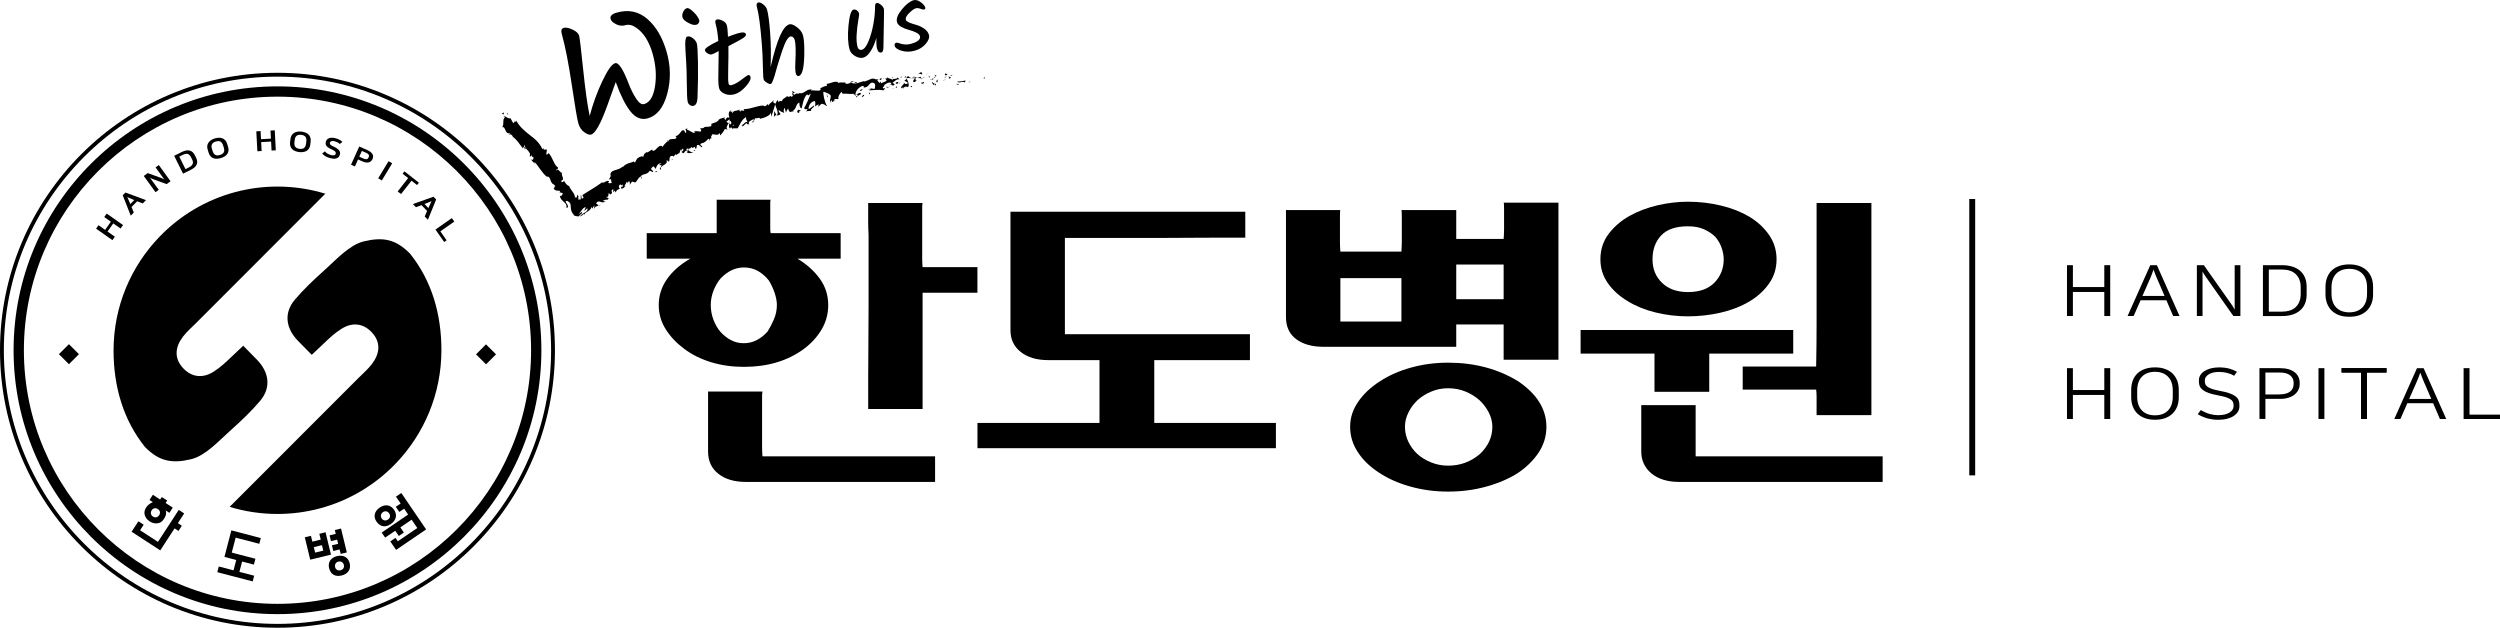 <?xml version="1.0" encoding="utf-8"?>
<!-- Generator: Adobe Illustrator 16.0.0, SVG Export Plug-In . SVG Version: 6.00 Build 0)  -->
<!DOCTYPE svg PUBLIC "-//W3C//DTD SVG 1.1//EN" "http://www.w3.org/Graphics/SVG/1.1/DTD/svg11.dtd">
<svg version="1.1" id="Layer_1" xmlns="http://www.w3.org/2000/svg" xmlns:xlink="http://www.w3.org/1999/xlink" x="0px" y="0px"
	 width="118.15px" height="29.67px" viewBox="0 0 118.15 29.67" enable-background="new 0 0 118.15 29.67" xml:space="preserve">
<g>
	<path d="M13.114,3.44C5.883,3.44,0,9.322,0,16.554c0,7.23,5.883,13.113,13.114,13.113s13.114-5.883,13.113-13.113
		C26.227,9.322,20.345,3.44,13.114,3.44z M13.114,29.485c-7.131,0-12.932-5.803-12.932-12.932c0-7.13,5.801-12.931,12.932-12.931
		s12.931,5.8,12.931,12.931C26.045,23.683,20.244,29.485,13.114,29.485z"/>
	<path d="M13.114,29.024c-6.877,0-12.472-5.594-12.472-12.471S6.237,4.082,13.114,4.082s12.472,5.595,12.472,12.472
		S19.992,29.024,13.114,29.024 M13.114,4.568c-6.609,0-11.985,5.377-11.985,11.986c0,6.607,5.376,11.984,11.985,11.984
		c6.608,0,11.985-5.377,11.985-11.984C25.1,9.945,19.723,4.568,13.114,4.568"/>
	<polygon points="5.353,10.558 5.082,10.943 5.428,11.185 5.313,11.349 4.541,10.806 4.656,10.642 4.968,10.863 5.24,10.478 
		4.927,10.257 5.043,10.093 5.815,10.636 5.699,10.8 	"/>
	<path d="M6.9,9.458L6.746,9.615L6.484,9.511L6.216,9.783l0.108,0.262l-0.146,0.146L5.8,9.228l0.129-0.129L6.9,9.458z M6.158,9.644
		l0.188-0.189L6.153,9.373C6.121,9.361,6.095,9.351,6.074,9.341L6.009,9.312c0.007,0.012,0.013,0.023,0.018,0.033
		c0.005,0.01,0.011,0.021,0.015,0.031c0.005,0.01,0.01,0.021,0.017,0.033c0.006,0.012,0.011,0.027,0.019,0.043L6.158,9.644z"/>
	<path d="M6.795,8.316l0.188-0.135l0.649,0.236c0.019,0.008,0.041,0.018,0.067,0.03c0.028,0.012,0.053,0.027,0.077,0.049
		L7.353,7.912L7.506,7.8L8.06,8.566L7.874,8.701L7.222,8.464c-0.024-0.008-0.05-0.02-0.073-0.031
		C7.125,8.421,7.101,8.406,7.08,8.388L7.502,8.97L7.349,9.082L6.795,8.316z"/>
	<path d="M8.584,7.187c0.151-0.076,0.278-0.098,0.38-0.072C9.066,7.142,9.146,7.212,9.205,7.33l0.061,0.121
		c0.028,0.061,0.047,0.115,0.053,0.168c0.006,0.053,0,0.104-0.021,0.152c-0.02,0.047-0.054,0.094-0.101,0.137
		S9.085,7.992,9.007,8.031L8.651,8.208L8.23,7.363L8.584,7.187z M8.766,7.994l0.15-0.076C8.962,7.896,9.001,7.871,9.03,7.845
		C9.062,7.82,9.085,7.791,9.099,7.759C9.115,7.73,9.12,7.697,9.118,7.658C9.115,7.621,9.103,7.58,9.08,7.537l-0.055-0.11
		c-0.044-0.09-0.1-0.141-0.164-0.154C8.795,7.261,8.717,7.279,8.624,7.326L8.472,7.4L8.766,7.994z"/>
	<path d="M10.152,6.541c0.062-0.018,0.121-0.029,0.182-0.031c0.061-0.004,0.115,0.004,0.167,0.023c0.053,0.018,0.1,0.049,0.138,0.09
		c0.04,0.041,0.071,0.096,0.093,0.168l0.046,0.148c0.021,0.07,0.029,0.135,0.02,0.191c-0.009,0.056-0.029,0.107-0.061,0.152
		c-0.033,0.045-0.073,0.08-0.125,0.113c-0.052,0.031-0.108,0.055-0.17,0.074c-0.063,0.021-0.123,0.031-0.184,0.033
		c-0.061,0.004-0.115-0.004-0.166-0.021c-0.052-0.018-0.098-0.047-0.138-0.09s-0.07-0.1-0.093-0.168l-0.045-0.15
		C9.794,7.003,9.787,6.94,9.796,6.884c0.01-0.059,0.031-0.109,0.063-0.152C9.891,6.687,9.933,6.65,9.983,6.617
		C10.035,6.585,10.091,6.56,10.152,6.541 M10.395,7.324c0.037-0.01,0.07-0.025,0.1-0.043c0.03-0.018,0.053-0.041,0.071-0.068
		c0.018-0.027,0.027-0.061,0.031-0.098c0.004-0.039-0.004-0.084-0.02-0.137l-0.034-0.107c-0.016-0.053-0.036-0.094-0.06-0.123
		c-0.024-0.031-0.051-0.051-0.082-0.064c-0.03-0.012-0.063-0.018-0.097-0.016s-0.07,0.01-0.107,0.021
		c-0.035,0.01-0.068,0.025-0.099,0.043C10.07,6.748,10.047,6.773,10.028,6.8C10.01,6.826,10,6.859,9.996,6.9
		c-0.003,0.037,0.003,0.082,0.02,0.133l0.034,0.109c0.016,0.053,0.036,0.094,0.062,0.123c0.023,0.029,0.051,0.051,0.081,0.063
		c0.031,0.014,0.063,0.02,0.098,0.018C10.323,7.343,10.358,7.335,10.395,7.324"/>
	<polygon points="12.812,6.691 12.343,6.716 12.365,7.138 12.163,7.148 12.113,6.207 12.315,6.195 12.335,6.578 12.804,6.552 
		12.783,6.169 12.985,6.16 13.034,7.103 12.833,7.115 	"/>
	<path d="M14.25,6.22c0.063,0.008,0.124,0.02,0.181,0.043c0.055,0.021,0.104,0.051,0.144,0.09c0.041,0.035,0.07,0.082,0.089,0.137
		c0.021,0.055,0.026,0.117,0.018,0.189l-0.018,0.156c-0.009,0.074-0.028,0.135-0.061,0.184c-0.031,0.049-0.07,0.086-0.116,0.113
		c-0.048,0.027-0.102,0.045-0.16,0.053c-0.06,0.01-0.123,0.01-0.187,0.002c-0.064-0.008-0.125-0.021-0.182-0.045
		c-0.055-0.02-0.103-0.049-0.142-0.086c-0.041-0.037-0.07-0.084-0.089-0.137c-0.021-0.055-0.025-0.119-0.019-0.193l0.019-0.154
		c0.008-0.072,0.027-0.133,0.059-0.182c0.032-0.049,0.071-0.086,0.118-0.115c0.048-0.027,0.101-0.045,0.161-0.053
		C14.125,6.212,14.187,6.212,14.25,6.22 M14.158,7.035c0.038,0.004,0.075,0.004,0.109,0C14.301,7.029,14.331,7.019,14.359,7
		c0.028-0.016,0.051-0.043,0.067-0.078c0.02-0.033,0.031-0.076,0.038-0.131l0.014-0.113c0.006-0.055,0.004-0.098-0.006-0.137
		c-0.011-0.035-0.027-0.066-0.05-0.09c-0.022-0.024-0.05-0.041-0.085-0.055c-0.031-0.012-0.066-0.02-0.105-0.023
		c-0.038-0.006-0.072-0.004-0.106,0c-0.035,0.004-0.064,0.016-0.093,0.033c-0.027,0.018-0.049,0.043-0.069,0.078
		c-0.019,0.033-0.029,0.078-0.035,0.133l-0.015,0.111c-0.006,0.055-0.002,0.1,0.007,0.137c0.011,0.037,0.028,0.068,0.05,0.092
		c0.022,0.023,0.051,0.041,0.083,0.053C14.086,7.023,14.121,7.029,14.158,7.035"/>
	<path d="M15.634,7.326c0.07,0.02,0.122,0.023,0.16,0.012c0.038-0.014,0.061-0.033,0.068-0.066l0.003-0.014
		c0.011-0.037,0.002-0.068-0.025-0.096c-0.028-0.027-0.07-0.055-0.131-0.086c-0.043-0.02-0.087-0.041-0.13-0.063
		c-0.043-0.023-0.081-0.049-0.113-0.076c-0.03-0.029-0.054-0.063-0.067-0.1c-0.016-0.039-0.015-0.084,0-0.137l0.004-0.018
		c0.008-0.027,0.022-0.055,0.044-0.08c0.021-0.027,0.05-0.047,0.088-0.064c0.037-0.018,0.083-0.027,0.138-0.029
		c0.055-0.004,0.118,0.006,0.192,0.027c0.061,0.016,0.118,0.037,0.169,0.064c0.053,0.025,0.104,0.059,0.15,0.105l-0.126,0.1
		c-0.037-0.035-0.075-0.064-0.111-0.08c-0.036-0.018-0.076-0.033-0.12-0.045c-0.034-0.01-0.064-0.016-0.092-0.016
		c-0.026,0-0.049,0.004-0.07,0.008c-0.02,0.008-0.035,0.016-0.047,0.027c-0.011,0.01-0.019,0.021-0.021,0.033L15.591,6.75
		c-0.006,0.021-0.005,0.041,0.006,0.059c0.008,0.016,0.021,0.033,0.042,0.047c0.019,0.014,0.041,0.029,0.068,0.043
		s0.057,0.027,0.087,0.041c0.062,0.029,0.111,0.061,0.15,0.09c0.039,0.029,0.069,0.059,0.09,0.088
		c0.021,0.029,0.032,0.059,0.038,0.088c0.004,0.031,0.001,0.061-0.007,0.092L16.06,7.314c-0.014,0.051-0.036,0.09-0.067,0.119
		C15.962,7.46,15.925,7.48,15.882,7.49c-0.044,0.012-0.09,0.014-0.141,0.01c-0.051-0.006-0.103-0.016-0.155-0.031
		c-0.04-0.01-0.077-0.023-0.113-0.039c-0.036-0.016-0.07-0.033-0.102-0.051c-0.03-0.02-0.058-0.039-0.083-0.061
		c-0.024-0.021-0.046-0.041-0.063-0.063l0.13-0.102c0.024,0.033,0.063,0.066,0.11,0.098C15.511,7.281,15.568,7.306,15.634,7.326"/>
	<path d="M16.978,6.923l0.39,0.174c0.063,0.029,0.113,0.059,0.151,0.09c0.039,0.033,0.066,0.066,0.086,0.1
		c0.02,0.037,0.027,0.072,0.028,0.109c0,0.035-0.007,0.07-0.022,0.105L17.6,7.527c-0.017,0.035-0.038,0.066-0.066,0.09
		c-0.029,0.025-0.063,0.043-0.103,0.055c-0.041,0.01-0.085,0.012-0.137,0.006c-0.05-0.006-0.104-0.021-0.165-0.049l-0.208-0.094
		l-0.147,0.332l-0.184-0.082L16.978,6.923z M17.103,7.132L16.98,7.406l0.183,0.082c0.061,0.027,0.112,0.039,0.155,0.037
		c0.043-0.006,0.076-0.031,0.098-0.082l0.01-0.021c0.011-0.025,0.016-0.045,0.013-0.066c0-0.018-0.007-0.035-0.021-0.053
		c-0.011-0.016-0.026-0.029-0.047-0.045c-0.02-0.012-0.043-0.023-0.067-0.035L17.103,7.132z"/>
	<rect x="18.109" y="7.603" transform="matrix(0.855 0.518 -0.518 0.855 6.819 -8.265)" width="0.2" height="0.945"/>
	<polygon points="19.797,8.634 19.709,8.746 19.448,8.541 18.953,9.171 18.794,9.048 19.289,8.416 19.027,8.21 19.115,8.099 	"/>
	<path d="M20.223,10.386l-0.151-0.156l0.113-0.26L19.92,9.695l-0.265,0.098l-0.142-0.148l0.974-0.348l0.125,0.131L20.223,10.386z
		 M20.062,9.64l0.183,0.193l0.086-0.189c0.015-0.031,0.025-0.059,0.036-0.078c0.009-0.02,0.021-0.041,0.031-0.064
		c-0.015,0.006-0.024,0.012-0.035,0.018c-0.01,0.004-0.021,0.01-0.032,0.014c-0.01,0.004-0.021,0.008-0.033,0.014
		c-0.013,0.004-0.027,0.012-0.044,0.018L20.062,9.64z"/>
	<polygon points="21.47,10.472 20.812,10.933 21.107,11.357 20.992,11.437 20.58,10.849 21.354,10.308 	"/>
	<path d="M10.957,16.847c-0.307,0.293-0.521,0.498-0.854,0.713c-0.481,0.312-1.015,0.297-1.441-0.153
		c-0.448-0.476-0.389-1.013-0.007-1.507c0.183-0.236,0.416-0.438,0.629-0.65c1.21-1.207,4.053-4.053,6.091-6.096
		C14.66,8.936,13.9,8.817,13.114,8.817c-0.691,0-1.361,0.092-2,0.262c-1.386,0.369-2.618,1.113-3.583,2.117
		c-1.339,1.393-2.164,3.283-2.164,5.368c0,1.703,0.458,3.278,1.482,4.557c0.666,0.68,1.271,0.801,2.188,0.58
		c0.673-0.162,1.313-0.873,1.814-1.32c0.627-0.561,1.037-0.961,1.434-1.426c0.558-0.652,0.416-1.383-0.137-1.951
		c-0.198-0.203-0.653-0.664-0.653-0.664S11.088,16.72,10.957,16.847"/>
	<path d="M15.272,16.261c0.306-0.294,0.52-0.498,0.853-0.712c0.481-0.313,1.015-0.299,1.441,0.152
		c0.448,0.474,0.388,1.013,0.007,1.507c-0.183,0.238-0.415,0.438-0.629,0.652c-1.21,1.205-4.053,4.051-6.091,6.094
		c0.715,0.219,1.475,0.336,2.261,0.336c0.692,0,1.361-0.092,2-0.262c1.386-0.369,2.618-1.113,3.583-2.117
		c1.339-1.393,2.164-3.283,2.164-5.367c0-1.703-0.458-3.277-1.483-4.556c-0.666-0.68-1.271-0.801-2.188-0.58
		c-0.672,0.162-1.313,0.873-1.814,1.322c-0.627,0.559-1.036,0.961-1.434,1.424c-0.559,0.652-0.415,1.385,0.137,1.951
		c0.199,0.205,0.654,0.664,0.654,0.664S15.141,16.386,15.272,16.261"/>
	<path d="M8.704,24.265c-0.088-0.057-0.17-0.108-0.257-0.166c-0.329,0.506-0.655,1.008-0.982,1.51
		c-0.282-0.184-0.561-0.364-0.844-0.549c0.06-0.09,0.114-0.176,0.17-0.262c-0.086-0.057-0.167-0.107-0.25-0.162
		c-0.107,0.166-0.213,0.328-0.322,0.494c0.454,0.295,0.902,0.586,1.355,0.881c0.226-0.346,0.448-0.688,0.676-1.039
		c0.064,0.043,0.124,0.082,0.185,0.121c0.055-0.086,0.104-0.162,0.159-0.246c-0.063-0.041-0.123-0.08-0.188-0.123
		C8.509,24.565,8.606,24.415,8.704,24.265"/>
	<path d="M6.834,24.315c0.057,0.246,0.317,0.436,0.58,0.42c0.148-0.01,0.25-0.082,0.331-0.207c0.079-0.119,0.137-0.238,0.086-0.406
		c0.072,0.049,0.123,0.08,0.174,0.115c0.055-0.084,0.105-0.162,0.16-0.246c-0.114-0.074-0.223-0.145-0.339-0.221
		c0.028-0.043,0.052-0.082,0.075-0.115c-0.089-0.059-0.169-0.109-0.251-0.164c-0.027,0.039-0.053,0.076-0.083,0.115
		c-0.116-0.074-0.229-0.146-0.343-0.224c-0.045,0.07-0.087,0.136-0.127,0.197c-0.01,0.015-0.018,0.03-0.029,0.05
		c0.053,0.035,0.103,0.066,0.157,0.102C6.949,23.841,6.784,24.093,6.834,24.315 M7.459,24.058c0.11,0.07,0.133,0.185,0.061,0.293
		c-0.067,0.104-0.189,0.129-0.291,0.062c-0.104-0.065-0.129-0.19-0.061-0.297C7.238,24.011,7.352,23.987,7.459,24.058"/>
	<path d="M18.713,23.472c0.075,0.107,0.146,0.213,0.222,0.324c-0.081,0.055-0.154,0.105-0.23,0.156
		c0.058,0.082,0.109,0.158,0.166,0.242c0.079-0.053,0.152-0.104,0.229-0.154c0.064,0.096,0.125,0.184,0.188,0.277
		c-0.419,0.285-0.833,0.567-1.249,0.852c0.055,0.082,0.107,0.156,0.163,0.238c0.159-0.107,0.314-0.213,0.478-0.324
		c0.058,0.086,0.111,0.164,0.168,0.248c0.083-0.057,0.157-0.107,0.239-0.164c-0.057-0.082-0.11-0.164-0.166-0.244
		c0.183-0.123,0.357-0.242,0.533-0.363c0.091,0.135,0.178,0.262,0.268,0.394c-0.308,0.209-0.61,0.416-0.922,0.627
		c-0.037-0.056-0.073-0.108-0.109-0.162c-0.087,0.062-0.167,0.113-0.246,0.168c0.093,0.138,0.183,0.269,0.274,0.401
		c0.475-0.321,0.944-0.643,1.42-0.967c-0.394-0.576-0.783-1.147-1.173-1.721C18.88,23.358,18.8,23.411,18.713,23.472"/>
	<path d="M18.468,24.767c0.26-0.176,0.318-0.436,0.155-0.674s-0.423-0.279-0.679-0.105c-0.249,0.169-0.311,0.431-0.154,0.658
		C17.963,24.899,18.21,24.944,18.468,24.767 M18.097,24.204c0.102-0.07,0.224-0.047,0.293,0.055
		c0.073,0.107,0.052,0.225-0.057,0.297c-0.104,0.07-0.223,0.049-0.292-0.053C17.971,24.399,17.994,24.274,18.097,24.204"/>
	<path d="M15.385,25.155c-0.099,0.023-0.192,0.047-0.293,0.072c0.023,0.092,0.043,0.18,0.067,0.274
		c-0.136,0.031-0.262,0.063-0.397,0.097c-0.023-0.095-0.046-0.187-0.067-0.275c-0.104,0.023-0.196,0.047-0.29,0.07
		c0.086,0.354,0.171,0.707,0.256,1.057c0.332-0.08,0.656-0.158,0.981-0.238C15.555,25.858,15.47,25.507,15.385,25.155
		 M15.278,26.022c-0.127,0.031-0.252,0.063-0.384,0.094c-0.021-0.084-0.041-0.166-0.063-0.258c0.128-0.031,0.253-0.062,0.384-0.094
		C15.236,25.851,15.256,25.935,15.278,26.022"/>
	<path d="M15.928,26.282c-0.292,0.07-0.441,0.293-0.377,0.563c0.072,0.297,0.288,0.426,0.593,0.354
		c0.305-0.074,0.451-0.298,0.383-0.578C16.458,26.339,16.228,26.21,15.928,26.282 M16.093,26.952
		c-0.122,0.029-0.226-0.031-0.256-0.152c-0.029-0.121,0.035-0.23,0.157-0.26c0.12-0.029,0.227,0.035,0.255,0.154
		C16.281,26.819,16.218,26.921,16.093,26.952"/>
	<path d="M16.101,26.177c0.1-0.023,0.191-0.047,0.29-0.07c-0.093-0.381-0.184-0.756-0.274-1.129
		c-0.099,0.025-0.193,0.047-0.292,0.072c0.014,0.059,0.028,0.115,0.043,0.18c-0.101,0.023-0.197,0.047-0.293,0.07
		c0.023,0.094,0.043,0.18,0.066,0.273c0.101-0.025,0.195-0.047,0.291-0.07c0.017,0.068,0.03,0.129,0.048,0.197
		c-0.101,0.023-0.195,0.047-0.293,0.07c0.022,0.092,0.043,0.176,0.065,0.27c0.1-0.025,0.194-0.049,0.298-0.074
		C16.068,26.042,16.084,26.108,16.101,26.177"/>
	<polygon points="11.442,26.538 11.999,26.683 12.071,26.407 10.953,26.116 11.137,25.409 12.255,25.7 12.326,25.429 10.934,25.065 
		10.932,25.073 10.863,25.337 10.679,26.044 10.646,26.169 10.607,26.319 11.164,26.466 11.037,26.954 10.339,26.772 10.269,27.042 
		11.942,27.478 12.012,27.208 11.314,27.026 	"/>
	<rect x="2.93" y="16.405" transform="matrix(-0.708 -0.706 0.706 -0.708 -6.249 30.895)" width="0.669" height="0.669"/>
	<rect x="22.644" y="16.405" transform="matrix(-0.708 -0.706 0.706 -0.708 27.42 44.82)" width="0.669" height="0.668"/>
	<path d="M36.421,9.441c-0.013,0.029-0.019,0.076-0.019,0.137v0.277v0.748v0.207c0,0.066,0.006,0.137,0.019,0.207h3.308v1.209
		h-2.039c0.44,0.266,0.792,0.582,1.056,0.949c0.264,0.367,0.396,0.781,0.396,1.24c0,0.418-0.104,0.805-0.313,1.156
		c-0.208,0.352-0.49,0.66-0.845,0.925c-0.771,0.563-1.714,0.842-2.829,0.842c-0.551,0-1.068-0.073-1.552-0.221
		c-0.484-0.148-0.91-0.361-1.277-0.638c-0.354-0.264-0.643-0.569-0.863-0.916c-0.22-0.348-0.331-0.73-0.331-1.148
		c0-0.449,0.132-0.859,0.396-1.232c0.263-0.373,0.627-0.691,1.093-0.957h-2.057v-1.209h3.307V9.441H36.421z M33.463,21.335v-2.832
		h2.572c-0.012,0.051-0.019,0.123-0.019,0.213v0.582v1.471v0.383c0,0.134,0.006,0.271,0.019,0.414h8.157v1.209h-8.947
		c-0.539,0-0.97-0.127-1.294-0.383C33.625,22.136,33.463,21.784,33.463,21.335 M35.153,12.64c-0.392,0-0.753,0.168-1.083,0.504
		c-0.135,0.154-0.248,0.344-0.34,0.566c-0.092,0.227-0.139,0.461-0.139,0.705c0,0.246,0.043,0.479,0.13,0.705
		c0.085,0.223,0.195,0.412,0.33,0.566c0.147,0.162,0.313,0.293,0.496,0.388c0.185,0.1,0.387,0.146,0.606,0.146
		c0.417,0,0.79-0.184,1.121-0.55c0.109-0.174,0.211-0.367,0.303-0.582c0.092-0.215,0.138-0.439,0.138-0.674
		c0-0.174-0.036-0.367-0.109-0.582c-0.074-0.213-0.166-0.408-0.275-0.582c-0.136-0.172-0.3-0.318-0.497-0.436
		C35.637,12.699,35.41,12.64,35.153,12.64 M41.031,19.329V17.8c0-0.461,0.003-0.98,0.009-1.563s0.009-1.179,0.009-1.792v-3.338
		c-0.012-0.225-0.019-0.432-0.019-0.621v-0.48V9.593h2.572c-0.013,0.041-0.019,0.117-0.019,0.229v0.553v1.484v0.383
		c0,0.133,0.006,0.26,0.019,0.383h2.591v1.209h-2.591v5.496L41.031,19.329L41.031,19.329z"/>
	<path d="M51.962,17.019h-2.425c-0.539,0-0.971-0.129-1.295-0.383c-0.325-0.256-0.487-0.598-0.487-1.027v-5.602h11.097v1.225h-1.305
		c-0.403,0-0.863,0.002-1.378,0.006c-0.515,0.006-1.041,0.008-1.58,0.008h-4.262v4.549h7.367h1.378v1.224h-4.521v2.969h4.851h0.898
		v1.195H46.194v-1.195h0.918h4.85V17.019z"/>
	<path d="M68.822,11.292h2.24c0.012-0.152,0.02-0.305,0.02-0.451v-0.422V9.845c0-0.178-0.008-0.268-0.02-0.268h2.59v1.148V17h-2.59
		v-1.667h-2.24v1.057h-6.266c-0.539,0-0.972-0.119-1.295-0.359c-0.324-0.24-0.486-0.59-0.486-1.048V9.929h2.57
		c-0.013,0-0.019,0.105-0.019,0.314v0.682v0.459c0,0.164,0.006,0.332,0.019,0.506h2.885c0.012-0.174,0.02-0.342,0.02-0.506v-0.459
		v-0.682c0-0.209-0.008-0.314-0.02-0.314h2.592V11.292L68.822,11.292z M63.346,15.197h2.885v-2.051h-2.885V15.197z M71.762,18.028
		c0.881,0.602,1.321,1.315,1.321,2.143c0,0.449-0.127,0.859-0.377,1.234c-0.252,0.371-0.586,0.695-1.002,0.971
		c-0.428,0.264-0.924,0.475-1.486,0.627c-0.563,0.154-1.157,0.23-1.782,0.23c-0.623,0-1.22-0.08-1.781-0.238
		c-0.564-0.156-1.053-0.375-1.471-0.65c-0.429-0.275-0.767-0.6-1.011-0.973c-0.245-0.371-0.366-0.773-0.366-1.201
		c0-0.418,0.125-0.811,0.377-1.178c0.25-0.367,0.59-0.689,1.02-0.965c0.416-0.275,0.902-0.492,1.459-0.65
		c0.56-0.158,1.15-0.238,1.773-0.238C69.697,17.14,70.805,17.437,71.762,18.028 M69.924,21.472c0.404-0.377,0.605-0.811,0.605-1.301
		c0-0.225-0.055-0.445-0.164-0.666c-0.111-0.219-0.258-0.416-0.441-0.588c-0.196-0.174-0.42-0.313-0.67-0.414
		c-0.252-0.104-0.524-0.154-0.817-0.154c-0.281,0-0.545,0.051-0.789,0.154c-0.246,0.102-0.459,0.234-0.644,0.398
		c-0.186,0.174-0.332,0.369-0.44,0.59c-0.111,0.219-0.166,0.445-0.166,0.68c0,0.246,0.053,0.477,0.156,0.697
		c0.104,0.219,0.247,0.416,0.432,0.59c0.184,0.162,0.399,0.295,0.652,0.396c0.252,0.104,0.518,0.153,0.799,0.153
		C68.998,22.009,69.494,21.829,69.924,21.472 M68.822,14.14h2.24v-1.639h-2.24V14.14z"/>
	<path d="M84.748,16.712h-3.969v1.805h-2.588v-1.805h-3.492v-1.117h1.582h6.869h1.598V16.712L84.748,16.712z M79.77,9.533
		c0.539,0,1.063,0.061,1.569,0.184c0.511,0.121,0.959,0.301,1.353,0.535c0.379,0.234,0.686,0.521,0.918,0.857
		c0.231,0.336,0.35,0.719,0.35,1.148c0,0.428-0.119,0.811-0.358,1.148c-0.238,0.336-0.547,0.617-0.927,0.842
		c-0.393,0.234-0.844,0.41-1.352,0.527c-0.508,0.117-1.025,0.176-1.553,0.176c-0.525,0-1.037-0.061-1.533-0.184
		c-0.496-0.121-0.934-0.301-1.313-0.535c-0.393-0.234-0.705-0.518-0.938-0.85c-0.233-0.332-0.351-0.707-0.351-1.125
		c0-0.461,0.13-0.859,0.388-1.201c0.258-0.342,0.588-0.627,0.99-0.852c0.403-0.225,0.85-0.391,1.334-0.504
		C78.83,9.589,79.305,9.533,79.77,9.533 M77.566,21.335v-2.189h2.57v0.383v2.037h7.479h1.359v1.209h-9.627
		c-0.539,0-0.972-0.135-1.296-0.397C77.729,22.11,77.566,21.763,77.566,21.335 M79.77,10.695c-0.574,0-0.998,0.146-1.269,0.438
		c-0.27,0.292-0.403,0.664-0.403,1.125c0,0.449,0.149,0.818,0.45,1.109c0.302,0.291,0.707,0.436,1.222,0.436
		c0.551,0,0.971-0.15,1.26-0.451c0.287-0.301,0.432-0.666,0.432-1.094c0-0.184-0.035-0.369-0.102-0.559
		c-0.068-0.189-0.168-0.361-0.303-0.514c-0.148-0.143-0.324-0.26-0.533-0.352S80.064,10.695,79.77,10.695 M85.852,19.62v-0.598
		v-0.291c0-0.103-0.006-0.207-0.021-0.32h-3.471v-1.088h3.471c0.015-0.713,0.021-1.391,0.021-2.027v-1.83V9.593h2.59v1.547v6.888
		v1.592H85.852z"/>
	<polygon points="99.449,13.798 97.965,13.798 97.965,14.935 97.686,14.935 97.686,12.533 97.965,12.533 97.965,13.566 
		99.449,13.566 99.449,12.533 99.729,12.533 99.729,14.935 99.449,14.935 	"/>
	<path d="M103.004,14.935h-0.301l-0.32-0.746h-1.219l-0.328,0.746h-0.287l1.072-2.402h0.314L103.004,14.935z M101.252,13.986h1.045
		l-0.28-0.65c-0.019-0.039-0.035-0.078-0.052-0.117c-0.018-0.037-0.034-0.078-0.053-0.123c-0.02-0.047-0.039-0.098-0.061-0.154
		c-0.022-0.056-0.047-0.123-0.076-0.201c-0.025,0.078-0.049,0.145-0.072,0.201c-0.02,0.057-0.041,0.107-0.059,0.154
		c-0.021,0.045-0.037,0.086-0.054,0.123c-0.016,0.039-0.032,0.078-0.051,0.117L101.252,13.986z"/>
	<path d="M103.824,12.533h0.33l1.324,1.879c0.022,0.033,0.045,0.066,0.063,0.098c0.019,0.033,0.041,0.074,0.07,0.125v-2.102h0.27
		v2.402h-0.332l-1.327-1.887c-0.023-0.035-0.046-0.066-0.064-0.096c-0.018-0.029-0.039-0.068-0.066-0.119v2.102h-0.268V12.533
		L103.824,12.533z"/>
	<path d="M107.846,12.533c0.364,0,0.649,0.088,0.856,0.264c0.207,0.178,0.31,0.434,0.31,0.766v0.344c0,0.334-0.103,0.588-0.31,0.764
		c-0.207,0.178-0.492,0.266-0.856,0.266h-0.9v-2.402h0.9V12.533z M107.225,14.728h0.625c0.127,0,0.246-0.016,0.354-0.049
		c0.109-0.033,0.203-0.086,0.281-0.156c0.076-0.07,0.137-0.156,0.18-0.26c0.045-0.105,0.066-0.23,0.066-0.375v-0.311
		c0-0.141-0.021-0.264-0.066-0.371c-0.043-0.105-0.104-0.193-0.18-0.262c-0.078-0.07-0.172-0.123-0.281-0.156
		c-0.108-0.033-0.229-0.049-0.354-0.049h-0.625V14.728z"/>
	<path d="M111.027,12.496c0.18,0,0.338,0.025,0.477,0.076c0.14,0.049,0.256,0.121,0.353,0.213c0.096,0.094,0.17,0.207,0.221,0.34
		s0.074,0.279,0.074,0.445v0.33c0,0.164-0.023,0.313-0.074,0.443c-0.051,0.133-0.125,0.244-0.221,0.338
		c-0.097,0.094-0.213,0.166-0.353,0.217c-0.139,0.049-0.297,0.072-0.477,0.072c-0.178,0-0.336-0.023-0.476-0.072
		c-0.139-0.051-0.256-0.123-0.354-0.217c-0.096-0.094-0.168-0.205-0.219-0.338c-0.051-0.131-0.076-0.279-0.076-0.443v-0.33
		c0-0.166,0.025-0.313,0.074-0.445s0.121-0.246,0.217-0.34c0.096-0.092,0.215-0.164,0.354-0.213
		C110.689,12.521,110.85,12.496,111.027,12.496 M111.027,14.761c0.26,0,0.463-0.074,0.615-0.225c0.149-0.15,0.225-0.369,0.225-0.658
		v-0.289c0-0.289-0.074-0.508-0.225-0.658c-0.152-0.15-0.355-0.225-0.615-0.225c-0.258,0-0.463,0.074-0.613,0.225
		c-0.149,0.151-0.227,0.369-0.227,0.658v0.289c0,0.289,0.076,0.508,0.227,0.658C110.565,14.686,110.77,14.761,111.027,14.761"/>
	<polygon points="99.449,18.665 97.965,18.665 97.965,19.802 97.686,19.802 97.686,17.399 97.965,17.399 97.965,18.433 
		99.449,18.433 99.449,17.399 99.729,17.399 99.729,19.802 99.449,19.802 	"/>
	<path d="M101.844,17.362c0.181,0,0.339,0.025,0.478,0.076c0.139,0.049,0.256,0.121,0.352,0.213c0.097,0.094,0.168,0.207,0.222,0.34
		c0.049,0.131,0.073,0.279,0.073,0.445v0.328c0,0.164-0.024,0.313-0.073,0.444c-0.054,0.133-0.125,0.246-0.222,0.338
		c-0.096,0.095-0.213,0.164-0.352,0.216c-0.139,0.051-0.297,0.075-0.478,0.075c-0.178,0-0.338-0.024-0.475-0.075
		c-0.141-0.052-0.256-0.121-0.354-0.216c-0.097-0.092-0.168-0.205-0.22-0.338c-0.051-0.133-0.075-0.28-0.075-0.444v-0.328
		c0-0.166,0.024-0.314,0.073-0.445c0.049-0.133,0.121-0.246,0.218-0.34c0.096-0.092,0.215-0.164,0.354-0.213
		C101.506,17.388,101.666,17.362,101.844,17.362 M101.844,19.628c0.259,0,0.464-0.074,0.613-0.225
		c0.15-0.151,0.228-0.369,0.228-0.658v-0.289c0-0.289-0.076-0.508-0.228-0.658c-0.15-0.15-0.354-0.227-0.613-0.227
		c-0.258,0-0.463,0.076-0.612,0.227c-0.15,0.151-0.228,0.369-0.228,0.658v0.289c0,0.289,0.076,0.508,0.228,0.658
		C101.382,19.554,101.586,19.628,101.844,19.628"/>
	<path d="M104.834,19.622c0.113,0,0.213-0.012,0.304-0.033c0.09-0.023,0.166-0.053,0.229-0.092c0.063-0.039,0.109-0.084,0.141-0.133
		c0.033-0.051,0.05-0.102,0.05-0.156v-0.07c0-0.055-0.013-0.104-0.033-0.147c-0.021-0.046-0.06-0.087-0.115-0.121
		c-0.055-0.039-0.133-0.072-0.229-0.103c-0.099-0.029-0.226-0.059-0.38-0.088c-0.168-0.031-0.309-0.066-0.422-0.107
		c-0.112-0.04-0.203-0.088-0.271-0.141c-0.068-0.053-0.115-0.109-0.146-0.174c-0.026-0.063-0.041-0.133-0.041-0.207v-0.078
		c0-0.09,0.021-0.174,0.07-0.248c0.045-0.074,0.111-0.139,0.195-0.19s0.184-0.095,0.299-0.125c0.117-0.029,0.242-0.046,0.379-0.046
		c0.193,0,0.361,0.021,0.5,0.06c0.137,0.039,0.256,0.088,0.355,0.146l-0.134,0.19c-0.092-0.057-0.198-0.1-0.319-0.133
		c-0.119-0.031-0.254-0.049-0.402-0.049c-0.088,0-0.172,0.01-0.252,0.026c-0.08,0.018-0.15,0.043-0.211,0.078
		c-0.06,0.035-0.107,0.076-0.144,0.125s-0.055,0.104-0.055,0.166v0.066c0,0.053,0.012,0.098,0.033,0.141
		c0.022,0.043,0.061,0.08,0.113,0.113c0.051,0.033,0.121,0.064,0.209,0.094c0.088,0.03,0.196,0.055,0.328,0.08
		c0.188,0.035,0.34,0.074,0.465,0.113c0.121,0.043,0.219,0.09,0.291,0.143c0.071,0.053,0.123,0.113,0.151,0.18
		c0.029,0.067,0.043,0.146,0.043,0.23v0.076c0,0.088-0.022,0.168-0.067,0.242c-0.045,0.078-0.109,0.143-0.193,0.201
		c-0.084,0.058-0.188,0.104-0.313,0.137c-0.123,0.033-0.263,0.051-0.416,0.051c-0.191,0-0.371-0.023-0.539-0.072
		c-0.166-0.049-0.313-0.113-0.441-0.195l0.146-0.194c0.143,0.086,0.282,0.147,0.422,0.188
		C104.57,19.603,104.705,19.622,104.834,19.622"/>
	<path d="M106.781,17.399h0.977c0.152,0,0.285,0.018,0.4,0.051c0.117,0.035,0.213,0.082,0.291,0.145
		c0.078,0.062,0.135,0.133,0.174,0.217c0.039,0.086,0.06,0.176,0.06,0.273v0.07c0,0.098-0.021,0.188-0.063,0.273
		c-0.042,0.084-0.102,0.157-0.18,0.221c-0.08,0.063-0.176,0.113-0.289,0.147c-0.115,0.037-0.246,0.056-0.394,0.056h-0.694v0.948
		h-0.281V17.399z M107.063,17.608v1.033h0.627c0.248,0,0.428-0.045,0.539-0.134c0.112-0.088,0.168-0.209,0.168-0.358v-0.062
		c0-0.142-0.054-0.258-0.162-0.346c-0.107-0.091-0.275-0.136-0.502-0.136h-0.67V17.608z"/>
	<rect x="109.572" y="17.399" width="0.279" height="2.401"/>
	<polygon points="112.787,17.399 112.787,17.606 111.863,17.606 111.863,19.802 111.584,19.802 111.584,17.606 110.664,17.606 
		110.664,17.399 	"/>
	<rect x="93.068" y="9.406" width="0.279" height="13.06"/>
	<polygon points="112.787,17.399 112.787,17.606 111.863,17.606 111.863,19.802 111.584,19.802 111.584,17.606 110.664,17.606 
		110.664,17.399 	"/>
	<path d="M115.609,19.802h-0.299l-0.32-0.746h-1.219l-0.328,0.746h-0.289l1.072-2.402h0.315L115.609,19.802z M113.857,18.853h1.045
		l-0.279-0.649c-0.02-0.039-0.037-0.078-0.053-0.117c-0.016-0.037-0.033-0.078-0.051-0.125c-0.021-0.045-0.039-0.096-0.062-0.151
		c-0.021-0.057-0.047-0.125-0.076-0.201c-0.026,0.076-0.051,0.145-0.071,0.201c-0.021,0.056-0.041,0.106-0.062,0.151
		c-0.018,0.047-0.035,0.088-0.053,0.125c-0.016,0.039-0.031,0.078-0.051,0.117L113.857,18.853z"/>
	<polygon points="116.709,17.399 116.709,19.595 118.152,19.595 118.152,19.802 116.43,19.802 116.43,17.399 	"/>
	<path d="M29.143,0.597c0.559-0.159,1.045-0.058,1.458,0.306c0.413,0.362,0.715,0.881,0.906,1.555
		c0.192,0.673,0.201,1.333,0.025,1.978c-0.175,0.646-0.479,1.031-0.915,1.156c-0.305,0.086-0.579-0.021-0.82-0.324
		C29.556,4.964,29.324,4.5,29.1,3.877c-0.12,0.339-0.26,0.724-0.415,1.155c-0.302,0.83-0.553,1.273-0.752,1.33
		c-0.076,0.021-0.183-0.016-0.318-0.111c-0.136-0.095-0.23-0.238-0.284-0.426c-0.053-0.189-0.157-0.797-0.31-1.824
		c-0.153-1.028-0.31-1.819-0.466-2.373c-0.051-0.177-0.023-0.28,0.082-0.31c0.104-0.03,0.245-0.003,0.422,0.08
		c0.176,0.085,0.278,0.178,0.308,0.281s0.093,0.63,0.191,1.583c0.098,0.954,0.2,1.693,0.31,2.219
		c0.151-0.574,0.35-1.123,0.597-1.644c0.247-0.522,0.449-0.806,0.606-0.851c0.163-0.046,0.377,0.28,0.643,0.979
		c0.101,0.26,0.217,0.492,0.351,0.697c0.133,0.205,0.259,0.291,0.378,0.256c0.268-0.076,0.438-0.357,0.514-0.846
		c0.075-0.489,0.038-0.996-0.11-1.521c-0.166-0.583-0.423-0.995-0.771-1.236c-0.181-0.13-0.352-0.171-0.512-0.126
		c-0.16,0.046-0.313,0.03-0.456-0.048c-0.145-0.078-0.228-0.157-0.25-0.239C28.818,0.764,28.913,0.663,29.143,0.597"/>
	<path d="M32.478,1.727c0.08-0.023,0.168,0.004,0.267,0.08c0.099,0.075,0.161,0.16,0.188,0.252c0.026,0.092,0.043,0.385,0.053,0.878
		c0.009,0.492,0.002,1.05-0.021,1.672C32.954,4.837,32.894,4.968,32.785,5c-0.059,0.016-0.116,0.006-0.171-0.029
		c-0.056-0.037-0.092-0.084-0.109-0.146c-0.017-0.061-0.028-0.16-0.034-0.301c-0.007-0.141-0.011-0.33-0.013-0.567
		c-0.002-0.236-0.005-0.43-0.009-0.578c-0.003-0.148-0.011-0.314-0.023-0.499c-0.012-0.185-0.021-0.333-0.028-0.446
		c-0.008-0.113-0.013-0.229-0.014-0.346C32.384,1.864,32.415,1.745,32.478,1.727 M32.256,0.826
		c-0.023-0.084-0.013-0.173,0.032-0.267c0.045-0.095,0.104-0.152,0.172-0.172c0.069-0.02,0.177,0.042,0.321,0.184
		c0.144,0.143,0.232,0.271,0.265,0.383c0.013,0.042,0.003,0.085-0.024,0.13c-0.028,0.044-0.063,0.072-0.105,0.084
		c-0.1,0.028-0.229,0-0.387-0.087C32.371,0.995,32.279,0.91,32.256,0.826"/>
	<path d="M34.433,3.953c0.02,0.068,0.068,0.091,0.147,0.068c0.137-0.039,0.292-0.125,0.467-0.258
		c0.175-0.134,0.272-0.203,0.294-0.209c0.065-0.019,0.107,0.006,0.126,0.074c0.03,0.104-0.043,0.256-0.218,0.454
		c-0.175,0.197-0.351,0.321-0.524,0.37c-0.176,0.051-0.334,0.043-0.477-0.02c-0.142-0.062-0.228-0.144-0.257-0.244
		c-0.029-0.101-0.043-0.236-0.045-0.405c-0.001-0.17,0.001-0.395,0.009-0.675c0.008-0.281,0.011-0.513,0.01-0.695
		c-0.157,0.088-0.266,0.14-0.322,0.156c-0.059,0.017-0.123,0.003-0.196-0.04c-0.073-0.044-0.117-0.093-0.132-0.146
		C33.29,2.297,33.5,2.148,33.946,1.935c-0.021-0.317-0.063-0.591-0.129-0.821c-0.031-0.108-0.01-0.173,0.062-0.193
		c0.062-0.018,0.148,0,0.261,0.052c0.111,0.052,0.182,0.127,0.21,0.224c0.026,0.098,0.045,0.277,0.054,0.54
		c0.2-0.076,0.361-0.133,0.484-0.168c0.216-0.062,0.337-0.045,0.363,0.049c0.017,0.054-0.029,0.116-0.137,0.185
		c-0.107,0.07-0.337,0.195-0.69,0.378c0.006,0.307,0.002,0.658-0.009,1.057C34.404,3.637,34.41,3.874,34.433,3.953"/>
	<path d="M35.772,0.338c-0.035-0.124-0.016-0.197,0.062-0.22c0.062-0.017,0.14,0.013,0.235,0.089s0.157,0.159,0.182,0.248
		c0.06,0.208,0.108,0.576,0.146,1.106c0.038,0.529,0.045,1.066,0.021,1.611c0.155-0.669,0.305-1.162,0.446-1.48
		c0.143-0.318,0.291-0.5,0.444-0.543c0.083-0.024,0.199,0.021,0.351,0.133c0.151,0.112,0.247,0.24,0.288,0.384
		s0.062,0.371,0.064,0.682c0.007,0.777-0.077,1.191-0.254,1.241c-0.069,0.021-0.118-0.018-0.146-0.113
		c-0.027-0.095-0.035-0.268-0.023-0.517c0.028-0.543,0.019-0.901-0.03-1.073c-0.017-0.058-0.044-0.102-0.084-0.132
		c-0.04-0.03-0.081-0.039-0.122-0.027c-0.042,0.012-0.086,0.049-0.135,0.11C37.17,1.9,37.119,1.998,37.064,2.135
		c-0.068,0.174-0.134,0.368-0.2,0.58s-0.105,0.34-0.119,0.383c-0.013,0.044-0.036,0.122-0.068,0.234
		c-0.031,0.112-0.055,0.196-0.07,0.251s-0.036,0.114-0.063,0.181C36.501,3.89,36.46,3.959,36.421,3.97
		c-0.038,0.011-0.1-0.011-0.184-0.064c-0.084-0.054-0.134-0.105-0.147-0.154c-0.014-0.05-0.022-0.148-0.026-0.296
		c-0.016-0.658-0.034-1.106-0.058-1.346C35.938,1.232,35.859,0.642,35.772,0.338"/>
	<path d="M41.368,0.191c0.007-0.021,0.031-0.037,0.071-0.049c0.04-0.012,0.101,0.014,0.181,0.074c0.08,0.06,0.131,0.128,0.151,0.199
		c0.011,0.039,0.011,0.287-0.001,0.745c-0.013,0.459-0.019,0.821-0.02,1.09c0,0.136-0.033,0.213-0.099,0.231
		c-0.039,0.011-0.077,0.004-0.113-0.021c-0.036-0.024-0.065-0.081-0.091-0.167c-0.025-0.087-0.035-0.254-0.031-0.5
		c-0.067,0.239-0.155,0.445-0.265,0.617c-0.109,0.174-0.224,0.277-0.345,0.312c-0.121,0.034-0.251,0.01-0.392-0.072
		c-0.14-0.083-0.227-0.185-0.261-0.304c-0.081-0.284-0.099-0.662-0.054-1.135c0.045-0.472,0.123-0.724,0.231-0.755
		c0.055-0.016,0.108-0.005,0.163,0.033c0.054,0.038,0.09,0.088,0.108,0.15c0.008,0.027-0.005,0.135-0.039,0.323
		s-0.06,0.406-0.076,0.651c-0.017,0.245-0.002,0.451,0.045,0.618c0.014,0.048,0.04,0.084,0.079,0.106s0.079,0.028,0.121,0.016
		c0.113-0.032,0.22-0.17,0.319-0.415c0.1-0.244,0.176-0.518,0.229-0.82c0.053-0.302,0.078-0.575,0.076-0.819
		C41.358,0.249,41.361,0.212,41.368,0.191"/>
	<path d="M43.173,0.011c0.103-0.029,0.214,0,0.334,0.086c0.121,0.087,0.194,0.172,0.219,0.255c0.015,0.051-0.002,0.083-0.051,0.097
		c-0.032,0.01-0.091-0.002-0.174-0.034c-0.083-0.033-0.161-0.04-0.231-0.019c-0.072,0.02-0.173,0.094-0.304,0.222
		c-0.13,0.127-0.182,0.236-0.154,0.329c0.02,0.068,0.189,0.147,0.513,0.236c0.123,0.036,0.242,0.094,0.356,0.172
		c0.113,0.079,0.188,0.178,0.222,0.296c0.034,0.117-0.015,0.256-0.146,0.414c-0.131,0.158-0.305,0.268-0.521,0.329
		c-0.217,0.062-0.423,0.064-0.618,0.007c-0.196-0.058-0.307-0.133-0.333-0.226c-0.011-0.038-0.01-0.071,0.003-0.1
		c0.013-0.028,0.035-0.046,0.064-0.055c0.028-0.009,0.077-0.001,0.142,0.022c0.194,0.071,0.379,0.081,0.553,0.031
		c0.176-0.049,0.295-0.105,0.361-0.168s0.089-0.127,0.07-0.194c-0.02-0.067-0.083-0.127-0.191-0.178
		c-0.107-0.052-0.222-0.093-0.342-0.123c-0.12-0.03-0.235-0.076-0.347-0.139c-0.111-0.062-0.181-0.138-0.205-0.227
		c-0.045-0.158,0.032-0.359,0.232-0.602C42.825,0.199,43.009,0.058,43.173,0.011"/>
	<path d="M46.5,3.723c0.039,0.008,0.03-0.068,0.037-0.082C46.47,3.655,46.501,3.743,46.5,3.723"/>
	<polygon points="45.845,3.867 45.857,3.836 45.759,3.909 	"/>
	<path d="M45.243,3.839c0.053,0.132,0.219-0.011,0.324,0.039l0.017,0.031l0.054-0.103C45.505,3.818,45.333,3.879,45.243,3.839"/>
	<path d="M44.928,3.545c0.019,0.052-0.071,0.041,0.074,0.02c-0.007-0.006-0.009-0.009-0.014-0.014
		C44.977,3.552,44.958,3.551,44.928,3.545"/>
	<path d="M44.99,3.551C45.054,3.55,44.949,3.507,44.99,3.551"/>
	<path d="M44.694,3.568l0.085-0.041c-0.017-0.031-0.092-0.041-0.064-0.062C44.628,3.489,44.645,3.52,44.694,3.568"/>
	<path d="M44.613,3.664l0.043-0.02C44.649,3.631,44.638,3.627,44.613,3.664"/>
	<path d="M44.75,3.606c-0.031,0.012-0.062,0.023-0.093,0.038c0.012,0.021,0.012,0.062,0.042-0.016
		C44.691,3.667,44.71,3.631,44.75,3.606"/>
	<path d="M44.802,3.627c0.048,0.03,0.107,0.05,0.021,0.092C44.984,3.708,44.963,3.616,44.802,3.627"/>
	<path d="M45.208,3.972l0.062,0.041l0.056-0.041C45.297,3.993,45.206,3.931,45.208,3.972"/>
	<path d="M44.168,3.508c-0.005,0.027,0.029,0.073,0.035,0.107l0.063-0.032C44.234,3.566,44.173,3.549,44.168,3.508"/>
	<path d="M44.204,3.617l-0.093,0.048C44.194,3.669,44.209,3.647,44.204,3.617"/>
	<path d="M44.596,3.807c0.051-0.034,0.102-0.068,0.153-0.098c-0.061,0.029-0.122,0.065-0.183,0.1L44.596,3.807z"/>
	<polygon points="43.812,3.51 43.864,3.446 43.771,3.543 	"/>
	<path d="M43.576,3.524c0.038-0.053-0.056-0.088-0.015-0.121c-0.064,0.011-0.118,0.057-0.167,0.098
		C43.446,3.477,43.502,3.482,43.576,3.524"/>
	<path d="M43.313,3.561c0.025-0.013,0.052-0.035,0.081-0.061C43.367,3.513,43.34,3.532,43.313,3.561"/>
	<path d="M43.953,3.654c-0.007-0.017-0.021-0.061-0.074-0.078l0.038,0.077C43.927,3.653,43.94,3.653,43.953,3.654"/>
	<path d="M43.917,3.656l-0.001-0.003c-0.04-0.001-0.066-0.003-0.079-0.003C43.847,3.65,43.871,3.653,43.917,3.656"/>
	<path d="M43.962,3.654c-0.003,0-0.006,0-0.009,0C43.956,3.662,43.958,3.664,43.962,3.654"/>
	<path d="M44.354,3.741c-0.056,0.044-0.168,0.092-0.059,0.156C44.335,3.844,44.272,3.807,44.354,3.741"/>
	<path d="M44.008,3.75l0.1,0.016c-0.002-0.021-0.021-0.05,0.007-0.072L44.008,3.75z"/>
	<polygon points="43.96,3.775 44.008,3.75 43.971,3.745 	"/>
	<path d="M43.485,3.631c-0.042,0.034-0.088,0.038-0.142,0.044c0.058,0.015,0.115,0.022,0.171,0.021
		C43.522,3.671,43.545,3.627,43.485,3.631"/>
	<path d="M43.695,3.65l-0.009,0.005C43.691,3.661,43.697,3.664,43.695,3.65"/>
	<polygon points="42.826,3.688 42.834,3.702 42.836,3.688 	"/>
	<path d="M43.524,3.71c0.043,0.015,0.067-0.005,0.091-0.029c-0.032,0.009-0.065,0.014-0.101,0.016
		C43.511,3.708,43.511,3.714,43.524,3.71"/>
	<path d="M43.169,3.6c0.023,0.016,0.048,0.028,0.075,0.041C43.222,3.617,43.177,3.58,43.169,3.6"/>
	<path d="M43.671,3.633c0.002-0.001,0.004-0.003,0.006-0.004C43.663,3.614,43.665,3.622,43.671,3.633"/>
	<path d="M43.671,3.633c-0.021,0.011-0.038,0.031-0.055,0.048c0.026-0.007,0.05-0.015,0.07-0.026
		C43.68,3.649,43.675,3.641,43.671,3.633"/>
	<path d="M42.695,4.197c0.003-0.073,0.11-0.147,0.208-0.077c0.091-0.061,0.021-0.293-0.068-0.419c-0.001,0.031,0,0.061-0.095,0.11
		c0.036,0.036,0.219,0.076,0.141,0.146c-0.126,0.046-0.105-0.018-0.17-0.052c0.058,0.086-0.155,0.143-0.121,0.271l0.108-0.053
		C42.702,4.145,42.663,4.18,42.695,4.197"/>
	<path d="M43.021,3.702l0.04-0.01c-0.046-0.012-0.081-0.041-0.144-0.095c-0.064,0.039-0.078,0.067-0.082,0.091
		c0.066-0.002,0.132-0.001,0.198,0.002L43.021,3.702z"/>
	<path d="M43.24,3.689c-0.029,0.078-0.123,0.113-0.062,0.196c0.116-0.007,0.079-0.066,0.148-0.101
		c-0.188,0.021,0.053-0.044-0.085-0.087c0.037-0.014,0.07-0.019,0.102-0.022c-0.034-0.009-0.067-0.02-0.1-0.034l0.004,0.005h0.001
		v0.001c0.008,0.01,0.011,0.016,0.002,0.011c0,0-0.003,0.001-0.004,0.001C43.247,3.669,43.244,3.679,43.24,3.689
		c-0.056-0.016-0.009-0.021,0.007-0.03c0.001-0.004,0.002-0.008,0.002-0.012l-0.001-0.001L43.06,3.692
		C43.101,3.702,43.151,3.699,43.24,3.689"/>
	<path d="M44.196,4.067C44.19,4.06,44.19,4.054,44.189,4.049C44.178,4.059,44.173,4.065,44.196,4.067"/>
	<path d="M44.118,4.021c0.014-0.011,0.025-0.043,0.069-0.035c0.039,0.023,0,0.038,0.002,0.063c0.025-0.021,0.093-0.058,0.009-0.095
		l-0.013,0.011c-0.076-0.025-0.174-0.121-0.161-0.133C44.048,3.903,44.067,3.953,44.118,4.021"/>
	<path d="M43.677,3.875L43.52,3.916l0.082,0.066l-0.005-0.04C43.686,3.956,43.666,3.907,43.677,3.875"/>
	<polygon points="42.806,3.651 42.823,3.567 42.737,3.69 	"/>
	<polygon points="42.601,3.675 42.604,3.603 42.553,3.65 	"/>
	<path d="M31.823,7.416l-0.031,0.039C31.809,7.439,31.817,7.427,31.823,7.416"/>
	<path d="M32.115,7.269l-0.008-0.035C32.102,7.257,32.103,7.275,32.115,7.269"/>
	<path d="M37.592,4.392c-0.08-0.048-0.18-0.132-0.152-0.056l0.039,0.072C37.521,4.382,37.559,4.382,37.592,4.392"/>
	<path d="M34.431,5.824c0.009,0.006,0.018,0.01,0.025,0.016c0.006-0.031,0.012-0.059,0.018-0.086
		C34.461,5.775,34.446,5.798,34.431,5.824"/>
	<path d="M34.5,6.144l-0.1-0.018C34.425,6.136,34.457,6.142,34.5,6.144"/>
	<path d="M30.308,8.353l-0.002,0.096C30.375,8.404,30.323,8.39,30.308,8.353"/>
	<path d="M40.501,3.896c-0.062-0.022-0.109-0.029-0.15-0.028C40.426,3.904,40.491,3.964,40.501,3.896"/>
	<path d="M31.561,6.611c-0.02,0.025-0.022,0.045-0.015,0.061C31.567,6.646,31.575,6.626,31.561,6.611"/>
	<path d="M40.182,3.89c0.011,0.006,0.021,0.009,0.033,0.015c0.041-0.02,0.082-0.035,0.135-0.037
		C40.294,3.841,40.232,3.829,40.182,3.89"/>
	<path d="M25.111,7.523c0-0.006-0.002-0.012-0.001-0.018C25.101,7.511,25.104,7.517,25.111,7.523"/>
	<path d="M24.253,5.679c0.02,0.008,0.045,0.025,0.071,0.043C24.315,5.708,24.295,5.695,24.253,5.679"/>
	<path d="M41.771,3.7C41.813,3.692,41.776,3.691,41.771,3.7"/>
	<path d="M42.006,3.996c-0.008,0.01-0.015,0.021-0.015,0.039C41.994,4.016,41.999,4.003,42.006,3.996"/>
	<path d="M39.823,4.429h-0.004C39.835,4.443,39.832,4.441,39.823,4.429"/>
	<path d="M41.839,3.731c-0.017-0.008-0.037-0.015-0.058-0.019C41.791,3.717,41.809,3.724,41.839,3.731"/>
	<path d="M41.827,3.695c0.015,0.002,0.027,0.004,0.039,0.005C41.87,3.686,41.865,3.678,41.827,3.695"/>
	<path d="M41.71,3.708c0.024-0.003,0.048-0.001,0.071,0.004C41.772,3.707,41.768,3.703,41.77,3.7
		C41.758,3.703,41.739,3.705,41.71,3.708"/>
	<path d="M27.604,9.947c-0.003,0-0.007,0-0.012-0.002C27.555,10.005,27.574,9.988,27.604,9.947"/>
	<polygon points="36.705,5.455 36.708,5.451 36.701,5.449 	"/>
	<path d="M36.574,5.554c0.036-0.111,0.075-0.111,0.127-0.105l-0.109-0.203L36.574,5.554z"/>
	<path d="M31.142,7.798C31.183,7.8,31.227,7.806,31.27,7.81c-0.06,0.16-0.155,0.176-0.022,0.211
		C31.14,7.796,31.6,7.808,31.497,7.583l0.086,0.014c-0.019,0.008-0.015,0.021-0.034,0.029c0.177,0.041,0.008-0.205,0.182-0.256
		c0.063-0.012,0.118,0,0.094,0.045l0.094-0.117c0.038-0.014,0.048,0.029,0.012,0.043l0.177-0.115l0.002,0.008
		c0.009-0.049,0.045-0.129,0.063-0.166c0.063,0.008-0.013,0.033,0.014,0.057l0.079-0.104c0.069,0.037,0.01,0.135-0.066,0.158
		c0.206,0.176,0.061-0.096,0.334-0.064l-0.085,0.074c0.124,0.098,0.179,0.016,0.327,0.043c-0.045-0.029-0.316-0.096-0.229-0.203
		c0.041,0.002,0.086-0.01,0.127-0.084c0.038,0.08,0.088,0.033,0.161-0.008l0.043,0.109c0.067-0.068,0.036-0.119,0.063-0.189
		c0.095-0.031,0.15,0.041,0.203,0.102c0.15-0.051-0.158-0.086,0.004-0.186c0.139-0.014,0.208-0.09,0.328-0.215
		c0.102,0.002,0.012,0.072,0.056,0.09l0.041-0.117c0.02-0.006,0.024,0.023,0.027,0.039c0.051-0.061-0.04-0.109,0.05-0.182
		c-0.021-0.129,0.278,0.088,0.35-0.098c0.043,0.018,0.011,0.072,0.037,0.111c0.137-0.16,0.122-0.125,0.218-0.303l0.15,0.027
		c-0.121-0.051-0.042-0.188,0.031-0.303c-0.047-0.027-0.088-0.053-0.112-0.063l0.142-0.117c0.026,0.012,0.023,0.055,0.014,0.109
		c0.008-0.012,0.016-0.025,0.021-0.035c0.073,0.02,0.066,0.092,0.047,0.168c-0.026-0.016-0.056-0.031-0.083-0.047
		c-0.016,0.08-0.025,0.168,0.006,0.229c0.007-0.018,0.022-0.035,0.042-0.049c-0.003,0.021-0.004,0.041,0.005,0.049
		c0.01,0.01,0.018-0.02,0.033-0.057l0.082,0.107l-0.009-0.051l0.238,0.002c0.105-0.176,0.176-0.402,0.401-0.539
		c-0.029,0.111,0.036,0.15,0.068,0.258c-0.104-0.088-0.17,0.115-0.302,0.135c0.069-0.01,0.072,0.045,0.062,0.068l0.188-0.18
		C35.295,5.9,35.34,5.861,35.41,5.876c-0.101-0.156,0.126-0.178,0.202-0.254c0.025,0.057,0.021,0.121-0.095,0.143
		c0.165,0.092,0.095-0.25,0.251-0.176c-0.027,0.008-0.044,0.004-0.046,0.037c0.048-0.07,0.217-0.076,0.195-0.014L35.891,5.62
		c0.188-0.033,0.552-0.162,0.538-0.318c0.007,0.02,0.026,0.186,0.023,0.219l0.187-0.596c0.006,0.137,0.198,0.408,0.068,0.525
		c0.048,0.006,0.106,0.01,0.187-0.061c-0.035-0.012-0.124-0.164-0.087-0.188c0.149,0.113,0.099,0.057,0.269,0.145
		c-0.052-0.018-0.055-0.23,0.018-0.24c-0.003,0.033,0.058,0.197,0.037,0.225l0.126-0.24c-0.035,0.047,0.034,0.17,0.087,0.217
		c-0.027-0.035,0.153-0.033,0.195-0.064l-0.086-0.029c0.206-0.018,0.13-0.326,0.332-0.363C37.77,4.899,37.784,5.12,37.89,5.12
		c0.021-0.111,0.094-0.539,0.256-0.66l0.047,0.051l0.125-0.092c-0.056,0.166-0.225,0.545-0.322,0.703
		c0.084,0.027,0.036,0.063,0.146,0.031c0.051,0.045-0.042,0.098-0.074,0.107l0.266-0.023c-0.037-0.119,0.174-0.158,0.145-0.256
		c-0.086,0.061-0.173,0.115-0.258,0.182c-0.038-0.119,0.092-0.375,0.283-0.387c0.058,0.039,0.009,0.219,0.021,0.258
		c0.016-0.045,0.16-0.111,0.183-0.086l-0.065,0.08c0.111,0.025,0.138-0.191,0.283-0.1c0.044,0,0.156,0.131,0.15,0.059
		c-0.094-0.123-0.188-0.545-0.159-0.656c0.018,0.008,0.253,0.087,0.314,0.146c0.09,0.096-0.063,0.277,0.015,0.357
		c-0.003-0.033,0.028-0.08,0.042-0.096c0.05,0.02-0.001,0.104,0.095,0.072c-0.004-0.125,0.201-0.027,0.029-0.113
		c0.09-0.051,0.106,0.008,0.218-0.02c-0.049-0.07,0.059-0.291,0.152-0.333c0,0.031,0.027,0.068,0.041,0.085
		c0.202-0.016,0.317,0.027,0.504,0.004c0.021,0.027,0.116,0.053,0.084,0.109c0.024-0.025,0.043-0.068,0.1-0.08
		c0.125,0.092-0.125,0.033-0.023,0.15c-0.002-0.072,0.135-0.117,0.211-0.172c-0.039-0.107-0.191,0.002-0.268,0.057
		c-0.021-0.15,0.103-0.328,0.291-0.424c0.151-0.058,0.078,0.09,0.104,0.065c0.295-0.009,0.221-0.3,0.478-0.216
		c0.107,0.09,0.023,0.192,0.053,0.261c-0.124,0.045-0.201-0.039-0.287-0.025l0.111,0.031c-0.037,0.037-0.119,0.072-0.169,0.051
		c0.046,0.039,0.169,0.025,0.312,0.014c0.142-0.006,0.302-0.016,0.418,0.018c0.037-0.037,0.104-0.074,0.068-0.111l-0.07,0.018
		c-0.073-0.073,0.125-0.118,0.032-0.147c0.092-0.063,0.193-0.157,0.334-0.122l0.033,0.108c-0.006-0.032-0.095-0.06-0.13-0.022
		c0.055-0.054,0.22,0.135,0.271-0.015l-0.102-0.07c0.094-0.063,0.207-0.189,0.33-0.163c-0.062-0.105-0.026,0.016-0.12-0.107
		c0.084,0.154-0.313,0.016-0.181,0.175c-0.099-0.143-0.157-0.052-0.283-0.171c0.007,0.036,0.046,0.067-0.057,0.057
		c-0.004,0.011-0.013,0.025-0.02,0.033c-0.004,0-0.005-0.001-0.008-0.002l0.007,0.004c-0.005,0.006-0.005,0.008,0.002,0.002
		c0.024,0.014,0.046,0.031,0.056,0.052c-0.044,0.088-0.206,0.097-0.256,0.144c-0.063-0.013,0.021-0.044-0.016-0.08l-0.075,0.07
		c-0.016-0.08-0.174-0.123-0.034-0.181L41.393,3.75c-0.08-0.04-0.188-0.052-0.247-0.007c-0.063-0.01-0.144,0.109-0.098,0.039
		l-0.194,0.075l-0.004-0.02c-0.2,0.015-0.391,0.186-0.636,0.069c-0.063,0.028-0.129,0.063-0.242,0.054L39.94,3.891
		c-0.082,0.035-0.269-0.036-0.293,0.041c-0.122-0.173-0.419,0.034-0.574,0.028l0.01,0.092c-0.104,0.014-0.198,0.058-0.317,0.118
		l0.021,0.078c-0.097,0.086-0.292-0.006-0.464,0.035c0.006-0.033,0.051-0.033,0.086-0.02c-0.122-0.07-0.226-0.02-0.323,0.041
		c-0.098,0.064-0.19,0.134-0.298,0.091c-0.04,0.039-0.075,0.037-0.112,0.025c0.005,0,0.009-0.004,0.011-0.006
		c-0.005,0-0.013,0-0.02,0.002c-0.023-0.008-0.048-0.02-0.074-0.025c0.024,0.014,0.047,0.025,0.064,0.029
		c-0.035,0.01-0.087,0.033-0.135,0.064l-0.043-0.078c-0.004,0.002-0.007,0.002-0.013,0.006c-0.06-0.02-0.031,0.049,0.012,0.105
		c-0.023,0.021-0.043,0.045-0.059,0.068c-0.076-0.127-0.127,0.08-0.221-0.053c-0.018,0.08-0.253,0.119-0.243,0.275
		c-0.007-0.02-0.024-0.025,0.004-0.033c-0.063-0.004-0.127-0.006-0.168,0.049l-0.054-0.102c-0.03,0.059-0.059,0.119-0.088,0.18
		c-0.095-0.043-0.138-0.07-0.083-0.176c-0.15,0.182-0.138,0.092-0.259,0.264l-0.013-0.07c-0.056,0.02-0.117,0.139-0.168,0.09
		c-0.164-0.088-0.629,0.158-0.985,0.15c0.129,0.18-0.179-0.037-0.139,0.123c-0.035-0.041-0.088-0.053-0.05-0.111
		c-0.146,0.104-0.271,0.012-0.338,0.182c-0.035-0.041,0.01-0.082-0.016-0.104c-0.011,0.014-0.037,0.059-0.064,0.037
		c-0.026-0.023,0.01-0.049,0.028-0.078c-0.164,0.066-0.128,0.219-0.091,0.357c-0.107-0.035-0.146-0.01-0.174,0.1
		c-0.046-0.033-0.111-0.063-0.015-0.115c-0.03,0.008-0.125,0.021-0.207,0.049c-0.082,0.031-0.149,0.074-0.132,0.129
		c-0.028-0.02-0.083,0.025-0.092,0.043c-0.13,0.045-0.146,0.041-0.267,0.102l0.042,0.004c0.003,0.148-0.092,0.07-0.186,0.127
		L33.441,5.99c-0.271,0-0.081,0.084-0.354,0.072l0.046,0.074c0.054,0.182-0.245-0.021-0.345,0.107l0.066,0.025
		c-0.044,0.09-0.301-0.143-0.383-0.129c-0.023-0.008,0.014-0.035,0.029-0.057c-0.233-0.014,0.023,0.115-0.104,0.203
		c-0.051-0.043-0.032-0.156-0.131-0.123c-0.068-0.023-0.188,0.307-0.366,0.26c0.049,0.029,0.098,0.059,0.049,0.121
		c-0.093,0.059-0.345-0.029-0.366,0.15c-0.018-0.006-0.027-0.014-0.034-0.025c-0.057,0.074-0.212,0.184-0.219,0.277
		c-0.209-0.229-0.389,0.369-0.52,0.125c-0.073,0.045-0.145,0.094-0.217,0.141l-0.008-0.029c-0.15,0.066-0.169,0.154-0.185,0.24
		c-0.042,0.002-0.031-0.033-0.036-0.047c-0.236,0.072-0.251,0.094-0.354,0.313l-0.064-0.066c-0.021,0.068-0.368,0.066-0.511,0.281
		c-0.003-0.01-0.01-0.027,0-0.047c-0.083,0.115-0.251,0.148-0.388,0.193c-0.135,0.047-0.233,0.113-0.181,0.273L28.77,8.494
		c0.198-0.109,0.054,0.135,0.161,0.127c-0.062,0.066-0.243,0.049-0.164-0.025l0.022,0.002c-0.065-0.162-0.264,0.113-0.327,0.014
		C28.282,8.74,28.1,8.865,27.912,8.976c-0.09,0.057-0.18,0.111-0.269,0.166c-0.045,0.025-0.084,0.049-0.122,0.078
		c0.018,0.041,0.038,0.082,0.061,0.123l-0.027,0.018L27.51,9.392c-0.022-0.02-0.034-0.105,0.003-0.131
		c-0.02-0.033-0.028-0.004-0.039,0.043c-0.011,0.045-0.022,0.111-0.022,0.129c-0.048,0.006-0.033-0.057-0.02-0.111
		c0.015-0.055,0.027-0.1,0.019-0.094l-0.025,0.033l0.006,0.016c-0.012,0.047-0.021,0.09-0.033,0.127
		c-0.006,0.018-0.013,0.041-0.024,0.043c-0.011,0.004-0.021,0-0.035-0.016c-0.023-0.068,0.009-0.123-0.001-0.141
		c0.003-0.014,0.001-0.021-0.012-0.021l-0.043-0.076c-0.011,0.043-0.021,0.092-0.028,0.141c-0.052,0.02-0.059-0.092-0.088,0.074
		c0.02-0.133-0.02-0.217-0.077-0.303C27,8.972,26.902,8.849,26.905,8.802c-0.125-0.051-0.185-0.145-0.253-0.264
		c0,0.041-0.087,0.123-0.14,0.016c0.227-0.098-0.032-0.24,0.061-0.416c-0.048,0.135-0.212-0.266-0.274-0.063
		c-0.039-0.094,0.072-0.055,0.078-0.15c-0.21-0.143-0.244-0.467-0.447-0.691C25.9,7.25,25.89,7.32,25.814,7.296l0.033-0.223
		c-0.05-0.039-0.18,0.068-0.159-0.086c-0.012,0.029-0.029,0.072-0.063,0.047c-0.062-0.139-0.149-0.264-0.263-0.379
		c-0.124-0.127-0.234-0.201-0.354-0.297c-0.234-0.186-0.46-0.373-0.614-0.672c0.027,0.1-0.02,0.07-0.071,0.035
		c0.025,0.035-0.047,0.063-0.066,0.104c-0.043-0.082-0.088-0.164-0.137-0.246c-0.104,0.074-0.239-0.145-0.325-0.059l0.083,0.023
		c-0.158,0.063-0.031,0.334-0.146,0.471c0.181-0.066,0.104,0.348,0.378,0.281c0.01,0.051-0.063,0.023-0.069,0.068
		c0.082-0.031,0.137-0.01,0.196,0.082l-0.021,0.006c0.237,0.17,0.286,0.307,0.498,0.561l0.039-0.08
		c0.045,0.055,0.038,0.086,0.048,0.123c0.148-0.043-0.143-0.137,0.008-0.195c-0.012,0.049,0.006,0.094,0.038,0.137
		c0.026,0.039,0.062,0.076,0.099,0.117c0.073,0.082,0.14,0.174,0.083,0.26c0.063,0.082,0.058-0.086,0.123-0.004l-0.025,0.055
		l0.071-0.021c0.034,0.063,0.002,0.131-0.032,0.16c-0.006-0.018-0.04-0.031-0.053-0.041c0.004,0.107,0.17,0.188,0.172,0.227
		l-0.034-0.104c0.215,0.205,0.363,0.545,0.615,0.723l0.021-0.041c0.186,0.143,0.062,0.172,0.226,0.355L26.1,8.681
		c0.061,0.02,0.113,0.063,0.146,0.121c-0.074-0.025-0.013,0.148-0.102,0.109c0.199,0.156,0.119,0.064,0.333,0.115l-0.036,0.068
		c0.081,0.012,0.109-0.002,0.191,0.09c-0.104-0.051-0.042,0.123-0.168,0.07c0.006,0.074,0.029,0.127,0.061,0.166
		c0.016,0.021,0.03,0.033,0.053,0.055C26.6,9.5,26.623,9.521,26.644,9.539c0.087,0.078,0.143,0.123,0.129,0.287
		c0.208-0.029-0.114-0.338-0.033-0.295c0.001-0.051,0.047-0.047,0.093-0.023c0.046,0.024,0.093,0.064,0.115,0.109
		c0.026,0.041,0.017,0.129,0.031,0.236c0.013,0.107,0.055,0.238,0.162,0.305c-0.021-0.014-0.026-0.002-0.046-0.016
		c0.032,0.053,0.076,0.059,0.121,0.068c0.023,0.002,0.047,0.008,0.074,0.014c0.029,0.008,0.05-0.008,0.077,0.002
		c0.061-0.146,0.14-0.063,0.146-0.221c-0.063,0.047-0.126,0.098-0.193,0.145c0.056-0.047,0.106-0.127,0.159-0.199
		c0.052-0.072,0.102-0.139,0.184-0.158c0.006-0.002,0.014-0.004,0.021-0.006c-0.001,0.01-0.004,0.021-0.014,0.039
		c-0.009,0.037-0.04,0.088-0.063,0.121c0.033,0.008,0.059-0.018,0.084-0.043c0.021-0.027,0.043-0.049,0.075-0.051
		c0.011,0.053-0.012,0.098-0.053,0.143c-0.08,0.063-0.212,0.105-0.3,0.225c0.071,0.033,0.237-0.23,0.193-0.035
		c0.026-0.1,0.064-0.135,0.115-0.156c0.074-0.055,0.19-0.094,0.241-0.256l0.033,0.086c0.021-0.035,0.051-0.113,0.099-0.15
		c-0.006,0.053-0.014,0.107-0.024,0.166c0.022-0.051,0.052-0.084,0.088-0.111c0.023-0.014,0.051-0.021,0.081-0.027
		c0.058-0.01,0.119-0.018,0.144-0.07c-0.173,0.137-0.104-0.051-0.217-0.043c0.146-0.258,0.265,0.08,0.48-0.137
		c-0.025,0.033-0.154,0.053-0.127-0.02c0.057-0.02,0.138-0.041,0.192-0.027c0.149-0.137-0.078-0.051-0.041-0.146
		c0.117,0.041,0.055-0.094,0.108-0.174l0.052,0.072c0.224-0.088-0.056-0.184,0.155-0.25l-0.002,0.15l0.071-0.088l0.039,0.094
		c0.054-0.129,0.096-0.135,0.206-0.178c-0.057-0.035-0.077-0.141,0.006-0.201c0.087,0.002,0.014,0.09,0.127-0.004
		c0.002,0.064,0.012,0.143-0.085,0.111c0.011,0.027,0.004,0.064,0.015,0.092c0.095,0.006,0.162-0.098,0.207-0.125
		C29.548,8.8,29.525,8.81,29.508,8.806l0.111-0.215c0.046,0.01,0.039,0.045,0.031,0.08c0.031-0.029,0.034-0.08,0.083-0.121
		c0.024,0.07,0.067,0.129,0.012,0.205l0.125-0.174c0.028,0.018,0.133,0.016,0.125,0.051c0.115-0.023,0.156-0.264,0.311-0.297
		c0-0.016,0.006-0.033,0.027-0.059c0.129-0.057,0.279-0.043,0.373-0.209l0.146,0.064c0.097-0.09-0.19-0.076-0.028-0.227
		c0.112-0.111,0.103,0.066,0.167,0.07c0.034-0.092,0.083-0.277,0.258-0.25C31.216,7.769,31.174,7.767,31.142,7.798 M32.54,7.029
		c-0.021,0.029-0.052,0.105-0.095,0.068C32.434,6.994,32.479,7.025,32.54,7.029 M34.712,5.904c-0.012,0.033-0.05,0.033-0.1,0.016
		C34.638,5.902,34.67,5.894,34.712,5.904 M41.298,3.806c-0.001,0.001-0.002,0.002-0.003,0.004
		C41.221,3.781,41.248,3.792,41.298,3.806 M41.449,3.833c0.014-0.014,0.012-0.026,0.004-0.038c-0.008,0.023-0.041,0.027-0.079,0.023
		C41.387,3.841,41.407,3.856,41.449,3.833 M27.323,9.326l0.002,0.039C27.295,9.371,27.309,9.349,27.323,9.326"/>
	<path d="M34.493,6.107c-0.014-0.01-0.021-0.025-0.029-0.039C34.457,6.085,34.463,6.101,34.493,6.107"/>
	<path d="M30.309,8.335c-0.001,0-0.003,0-0.004,0.002c0,0.004,0.002,0.01,0.004,0.016V8.335z"/>
	<path d="M39.311,4.869c-0.031-0.008-0.05-0.02-0.064-0.035C39.248,4.855,39.265,4.871,39.311,4.869"/>
	<path d="M42.22,3.628l-0.094,0.029c0.045-0.008,0.063,0.011,0.087,0.023C42.21,3.661,42.19,3.632,42.22,3.628"/>
	<path d="M43.064,4.118c0.013-0.011,0.028-0.001,0.042-0.013l-0.005-0.04C43.042,4.068,43.003,4.102,43.064,4.118"/>
	<path d="M42.326,3.913c0.012,0.072,0.069,0.044,0.134,0.025c-0.004,0-0.008,0.001-0.012,0.001
		C42.462,3.834,42.394,3.874,42.326,3.913"/>
	<path d="M42.475,3.934c0.02-0.005,0.041-0.008,0.061-0.006C42.541,3.886,42.511,3.921,42.475,3.934"/>
	<path d="M41.632,3.771c0.033,0.017,0.013-0.095,0.032-0.066C41.691,3.609,41.464,3.833,41.632,3.771"/>
	<polygon points="42.394,4.15 42.365,4.062 42.333,4.137 	"/>
	<path d="M41.874,4.121l0.106,0.018c-0.003-0.015,0.01-0.025,0.024-0.033C41.941,4.107,41.87,4.094,41.874,4.121"/>
	<path d="M42.006,4.106c0.034-0.001,0.065-0.005,0.083-0.021C42.071,4.087,42.032,4.092,42.006,4.106"/>
	<polygon points="42.254,4.188 42.221,4.172 42.147,4.17 	"/>
	<path d="M40.752,4.213l-0.109,0.041c-0.009,0.031,0.024,0.047,0.065,0.029C40.732,4.258,40.773,4.24,40.752,4.213"/>
	<path d="M41.122,4.416c-0.032-0.014-0.037-0.033-0.057-0.06l0.009,0.111L41.122,4.416z"/>
	<path d="M40.797,4.484c-0.008,0.033-0.151,0.111-0.011,0.086C40.794,4.537,40.903,4.498,40.797,4.484"/>
	<polygon points="39.084,4.595 39.113,4.589 39.076,4.408 	"/>
	<path d="M37.707,5.333c0.14,0.012,0.004-0.119,0.134-0.094c0.021-0.049-0.104-0.021-0.083-0.064
		C37.689,5.238,37.643,5.224,37.707,5.333"/>
	<path d="M37.758,5.175c0.012-0.01,0.022-0.021,0.033-0.037C37.771,5.154,37.763,5.166,37.758,5.175"/>
	<polygon points="24.024,5.404 23.959,5.32 23.983,5.406 	"/>
	<path d="M23.791,5.425l0.033-0.115c-0.04,0.02-0.068,0.043-0.121,0.061C23.748,5.384,23.786,5.392,23.791,5.425"/>
	<path d="M32.854,7.144l-0.006-0.029c-0.024-0.021-0.043-0.016-0.082-0.004L32.854,7.144z"/>
	<polygon points="31.781,7.568 31.8,7.56 31.718,7.484 	"/>
	<path d="M30.998,8.146c0.036-0.016,0.064-0.061,0.102-0.076C31.034,8.13,30.923,8.037,30.998,8.146"/>
</g>
</svg>
